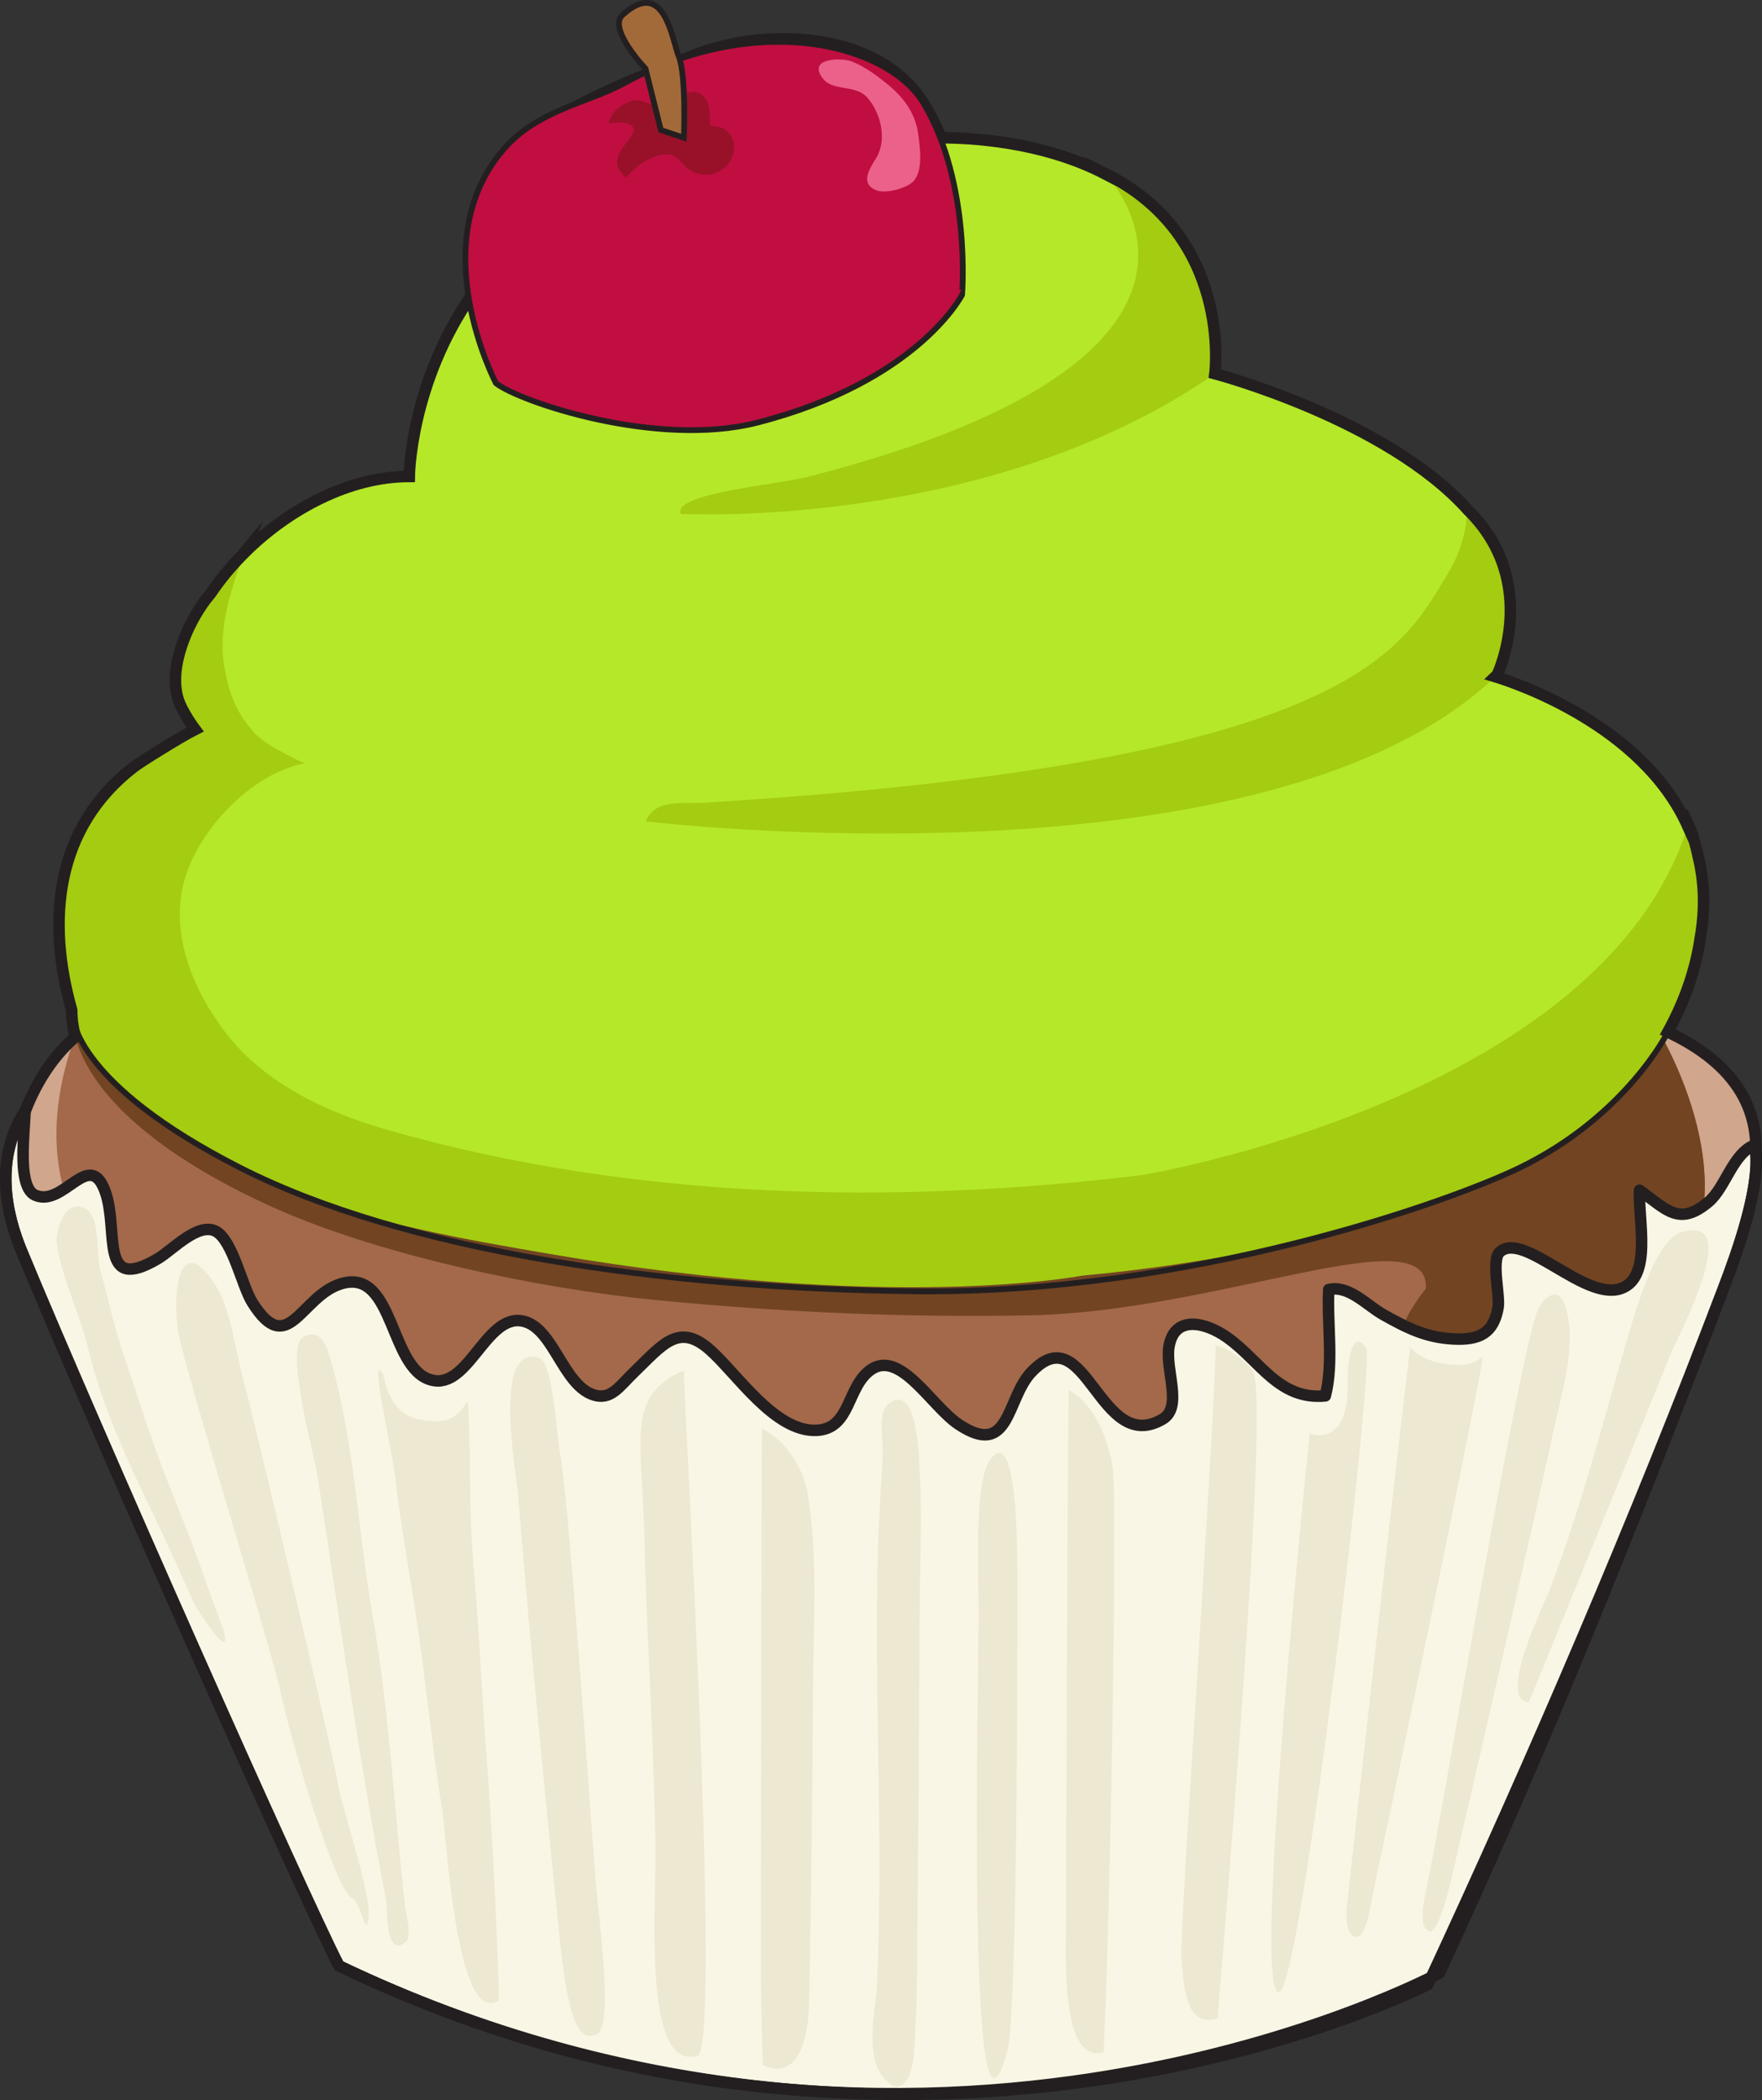 <?xml version="1.0" encoding="utf-8"?>
<!-- Generator: Adobe Illustrator 16.0.0, SVG Export Plug-In . SVG Version: 6.00 Build 0)  -->
<!DOCTYPE svg PUBLIC "-//W3C//DTD SVG 1.1//EN" "http://www.w3.org/Graphics/SVG/1.1/DTD/svg11.dtd">
<svg version="1.1" id="Cupcakes" xmlns="http://www.w3.org/2000/svg" xmlns:xlink="http://www.w3.org/1999/xlink" x="0px" y="0px"
	 width="306.304px" height="365.005px" viewBox="0 0 306.304 365.005" enable-background="new 0 0 306.304 365.005"
	 xml:space="preserve">
<rect x="0" y="0" width="306.304" height="365.005" fill="#333333" stroke="none"/>
<path fill="#D0A68C" d="M268.381,173.015c-3.088-0.617-6.036-0.926-9.16-1.02c-168.91-6.355-240.049,4.238-240.049,4.238
	c-16.918,7.951-17.667,29.875-17.667,29.875c1.689,4.096,3.128,6.83,5.675,10.404c1.559,5.984,293.633,0.207,293.895-2.119
	c4.364-8.01,6.238-17.506,1.09-25.289C295.395,178.873,279.661,175.269,268.381,173.015z"/>
<path fill="#A3694A" d="M222.322,152.412c-46.537-4.627-94.15-6.523-140.918-6.227c-18.068,0.113-39.894,0.832-54.32,13.23
	c-13.366,11.486-22.283,35.248-14.181,52.164c6.591,13.754,17.624,22.312,30.262,29.135c13.71,7.4,39.823,14.318,55.78,15.131
	c37.676,5.104,80.12,5.365,116.694-4.086c15.231-3.938,28.095-8.17,43.136-12.713c8.281-2.5,22.472-9.734,28.731-16.357
	c0.884-0.938,5.602-3.822,6.231-4.982c7.504-13.875-2.477-37.586-12.262-48.131C266.963,153.925,242.512,154.419,222.322,152.412z"
	/>
<path fill="#724422" d="M222.322,152.412c-46.537-4.627-94.15-6.523-140.918-6.227c-18.068,0.113-43.76-1.978-58.188,10.421
	c-26.863,23.086,2.206,43.777,26.035,54.015c17.91,7.69,44.04,13.297,64.631,15.318c21.024,2.064,43.077,3.121,65.334,2.667
	c32.667-0.666,69.334-17.334,68.666-4.667c-10,12.667-4.007,19.607,10.893,15.107c8.281-2.5,22.472-9.734,28.731-16.357
	c0.884-0.938,5.602-3.822,6.231-4.982c7.504-13.875-2.477-37.586-12.262-48.131C266.963,153.925,242.512,154.419,222.322,152.412z"
	/>
<path fill="#F9F6E5" stroke="#231F20" stroke-width="2" stroke-linecap="round" stroke-linejoin="round" stroke-miterlimit="10" d="
	M297.029,208.882c-5.145,4.33-7.335,1.348-12.01-2.016c-0.276,5.168,2.289,15.156-3.246,17.092
	c-6.328,2.213-16.857-10.002-21.02-6.387c-1.587,1.379,0.044,7.609-0.324,9.682c-0.777,4.43-3.188,5.715-7.838,5.463
	c-4.714-0.258-8.006-1.908-12.148-4.238c-2.853-1.607-5.892-5.131-9.455-4.357c-0.315,5.984,0.883,12.701-0.592,18.49
	c-8.108,0.77-11.318-6.105-17.107-10.186c-3.81-2.686-9.141-3.867-10.068,1.604c-0.699,4.107,2.467,10.555-1.14,12.645
	c-11.038,6.396-13.253-18.387-22.845-8.127c-4.342,4.641-3.613,15.014-12.614,9.002c-4.683-3.129-10.147-13.062-15.256-9.467
	c-4.204,2.959-3.411,10.279-9.456,10.52c-7.264,0.283-13.815-9.885-18.555-14.045c-5.44-4.77-8.27-0.725-13.139,3.943
	c-2.566,2.463-4.037,5.002-7.173,3.891c-5.053-1.791-6.761-10.977-11.579-12.615c-6.563-2.234-9.652,10.992-15.857,10.199
	c-8.042-1.027-6.758-19.754-16.315-16.854c-7.022,2.131-9.229,13.191-15.448,3.234c-1.788-2.861-3.4-10.799-6.334-12.348
	c-3.08-1.625-7.525,3.244-10.021,4.729c-10.396,6.186-6.801-4.639-9.148-11.475c-2.727-7.932-7.228,2.662-12.217,0.475
	c-0.936-0.41-1.48-1.516-1.783-2.959c-0.759-3.615,0.001-9.365,0.001-11.68c-5.448,8.564-3.173,18.096-0.606,24.307
	c12.271,29.703,48.828,112.004,55.186,124.268c102.297,49.269,191.297,1.269,191.297,1.269
	c18.221-39.127,34.215-79.106,49.566-119.483c2.244-5.896,6.599-17.986,5.275-24.469
	C301.232,200.443,299.951,206.425,297.029,208.882z"/>
<g>
	<path fill="#EDE8D1" d="M97.311,252.304c-0.635-3.229-1.143-15.645-3.678-16.338c-8.133-2.238-3.861,20.07-3.587,23.592
		c1.588,20.375,4.743,53.043,6.835,73.344c1,9.707,2.139,22.801,6.496,20.736c3.389,0.066,0.967-18.229,0.281-25.529
		C102.955,320.64,99.01,260.937,97.311,252.304z"/>
	<path fill="#EDE8D1" d="M112.078,269.074c0.182,11.227,1.906,40.205,1.859,54.125c-0.037,10.75-1.791,36.502,7.172,34.141
		c4.537,0.818-2.156-112.408-2.24-119.154C108.433,242.812,111.773,250.267,112.078,269.074z"/>
	<path fill="#EDE8D1" d="M159.238,248.572c-0.627-3.555-1.905-6.625-4.588-4.723c-2.293,1.625-1.061,6.383-1.184,8.752
		c-0.299,5.668-0.699,11.322-0.857,17.002c-0.328,11.795-0.109,23.604,0.068,35.4c0.098,6.455,0.191,12.912,0.188,19.369
		c-0.002,6.697-0.098,13.4-0.385,20.09c-0.193,4.492-2.067,12.084,0.703,16.064c3.281,4.713,5.34,0.633,5.658-3.389
		c0.777-9.826,0.592-19.832,0.699-29.682c0.183-16.426,0.205-32.854,0.342-49.279c0.061-7.395,0.422-14.809,0.004-22.197
		C159.836,255.091,159.783,251.648,159.238,248.572z"/>
	<path fill="#EDE8D1" d="M267.486,227.38c-3.144,5.854-16.964,89.314-19.654,101.59c-0.244,1.119-1.367,6.035,0.623,6.676
		c1.951,0.627,4.457-11.75,4.924-13.744c3.398-14.484,14.831-64.307,16.609-72.916c1.385-6.709,4.285-15.104,2.143-21.871
		C271.072,223.767,268.858,224.828,267.486,227.38z"/>
	<path fill="#EDE8D1" d="M64.795,280.906c-2.523-14.539-3.191-30.084-7.227-44.26c-0.59-2.07-1.595-6.096-4.882-4.244
		c-3.279,1.846,1.999,20.814,2.459,23.795c3.827,24.773,7.251,49.617,11.991,74.238c0.238,1.246-0.19,10.104,3.4,7.084
		c1.168-0.979,0.04-4.752-0.099-5.996C68.555,314.757,67.681,297.515,64.795,280.906z"/>
	<path fill="#EDE8D1" d="M211.338,233.814c-0.504,19.863-6.24,100.275-5.952,106.012c0.341,6.746,1.169,12.613,6.302,10.949
		c1.107-14.625,9.116-107.646,6.111-112.451C217.118,237.236,214.4,234.611,211.338,233.814z"/>
	<path fill="#EDE8D1" d="M234.307,240.185c0.228,11.77-6.634,8.965-6.634,8.965s-10.37,99.451-5.221,97.041
		c3.795-1.777,16.06-105.041,15.104-111.725C235.463,230.798,234.213,235.406,234.307,240.185z"/>
	<path fill="#EDE8D1" d="M185.76,241.57c-0.249,24.5-0.438,81.541-0.438,91.58c0,6.301-1.123,25.674,6.526,23.545
		c1.101-21.24,2.498-97.291,1.532-102.055C192.674,251.162,190.93,244.439,185.76,241.57z"/>
	<path fill="#EDE8D1" d="M172.333,253.455c-2.999,3.246-2.254,19.625-2.206,26.102c0.068,9.809-2.293,103.064,4.954,77.08
		c1.769-4.924,1.804-70.051,1.8-80.912C176.877,268.863,176.83,247.957,172.333,253.455z"/>
	<path fill="#EDE8D1" d="M250.512,236.927c-3.909-0.721-5.352-2.785-5.352-2.785c-1.009,7.029-10.223,89.477-11.047,97.576
		c-0.168,1.654-0.01,4.875,1.724,4.904c1.735,0.025,2.434-5.748,3.019-8.414c0.803-3.656,15.912-74.932,18.936-92.406
		C255.94,237.146,254.42,237.648,250.512,236.927z"/>
	<path fill="#EDE8D1" d="M132.48,248.259c-0.127,1.391-0.201,84.504-0.201,95.695c0,3.799,0.329,14.93,0.329,14.93
		s7.745,4.75,8.063-11.213c0.361-18.219,0.54-36.443,0.664-54.664c0.066-10.887,0.883-22.504-0.917-33.299
		C139.646,255.08,136.736,250.525,132.48,248.259z"/>
	<path fill="#EDE8D1" d="M82.26,271.345c-0.861-10.434-0.266-15.664-0.91-27.781c-2.004,2.584-2.926,3.914-7.445,3.322
		c-3.056-0.398-6-1.729-7.25-7.926c-2.693-4.725,1.373,12.17,2.049,17.844c1.128,9.473,2.338,15.432,3.969,26.373
		c1.014,6.805,2.955,24.488,4.061,30.359c0.871,4.629,2.462,39.018,9.943,34.15c0.145-6.162-1.418-33.939-1.887-39.684
		C83.914,297.283,83.576,287.31,82.26,271.345z"/>
	<path fill="#EDE8D1" d="M42.415,240.212c-2.354-8.965-2.364-14.568-6.995-19.488c-3.733-3.965-5.496,2.248-4.527,10.248
		c0.658,5.41,16.357,55.742,17.988,63.57c1.545,7.408,9.233,33.804,12.336,35.397c1.458,0.748,2.123,5.603,2.652,4.46
		c1.483-3.201-4.305-19.49-5.074-24.164C57.9,304.8,44.746,249.08,42.415,240.212z"/>
	<path fill="#EDE8D1" d="M34.158,270.363c-3.123-8.482-5.371-13.225-8.316-21.857c-1.42-4.158-2.732-8.359-4.162-12.449
		c-1.732-4.949-2.891-10.492-4.295-15.521c-0.688-2.467,0.072-9.02-2.439-10.414c-3.692-2.045-5.441,3.912-5.047,6.324
		c0.973,5.957,4.011,12.027,5.446,18c2.259,9.393,6.249,18.217,10.421,26.887c2.705,5.619,5.279,11.268,7.811,16.971
		c0.939,2.072,7.098,11.141,5.217,4.881C38.753,283.15,34.617,271.613,34.158,270.363z"/>
	<path fill="#EDE8D1" d="M292.146,214.22c-3.953,1.256-7.145,11.346-8.769,16.838c-4.54,15.338-8.227,30.133-13.922,45.131
		c-1.013,2.664-9.286,19.209-3.695,19.689c0.028,0.002,21.793-53.346,24.495-60.162C291.533,232.492,303.465,210.621,292.146,214.22
		z"/>
</g>
<path fill="#B5E828" d="M259.525,117.488c17.614-35.154-48.33-52.54-48.33-52.54c1.484-44.046-49.466-40.952-49.466-40.952
	c-90.083-8.139-90.583,58.816-90.583,58.816c-24.484,0-49.967,31.264-35.727,45.596c-39.35,11.262-19.862,54.607-19.862,54.607
	c88.813,65.523,247.966,38.252,271.325,1.021C318.361,133.873,259.525,117.488,259.525,117.488z"/>
<g>
	<path fill="#A4CC11" d="M192.083,30.136c0,0,31.331,31.567-51.866,52.804c-4.748,1.213-23.6,2.87-21.85,6.368
		c0,0,53.465,2.998,92.828-24.36C211.195,64.948,214.305,41.09,192.083,30.136z"/>
	<path fill="#A4CC11" d="M251.781,99.552c-7.994,13.074-15.74,32.979-129.416,39.975c-3.707,0.229-8.495-0.75-10.102,3.229
		c0,0,108.287,13.01,148.012-25.465c0,0,7.744-16.24-5.236-28.798C255.039,88.493,255.223,93.925,251.781,99.552z"/>
	<path fill="#A4CC11" d="M198.565,204.234c-43.565,5.283-89.014,4.275-131.421-7.912c-10.73-3.086-21.708-8.297-28.459-17.527
		c-5.629-7.695-9.494-17.662-6.236-27.061c2.917-8.428,11.658-17.316,20.459-19.078c-7.494-3.498-8.559-5.047-9.618-6.371
		c-2.632-3.285-3.685-6.635-4.356-10.814c-1.043-6.48,1.375-13.518,3.606-19.539c0,0-6.194,7.518-6.745,8.244
		c-3.172,4.174-6.467,11.611-4.89,17.145c0.672,2.359,3.016,5.465,3.016,5.465c-2.498,1.25-9.476,5.602-10.678,6.529
		C7.521,145.445,7.883,164.94,14.808,182.5c0,0,9.661,13.334,34.409,23.94c14,6,32.48,9.117,46.334,11.5
		c59.583,10.238,92.521,3.782,92.521,3.782c45.722-4.246,71.205-16.738,71.205-16.738c24.482-10.992,29.729-23.982,29.729-23.982
		c12.492-20.99,4.497-37.729,4.497-37.729C278.764,190.992,198.565,204.234,198.565,204.234z"/>
</g>
<path fill="none" stroke="#231F20" stroke-width="2" stroke-miterlimit="10" d="M305.249,200.422
	c0.125-3.925-0.756-7.797-3.085-11.317c-2.832-4.28-7.241-7.39-12.229-9.737c3.255-5.905,4.918-11.44,5.634-16.317
	c0.911-5.197,0.69-9.87-0.331-14.061c-0.739-3.623-1.734-5.717-1.734-5.717c-0.033,0.108-0.073,0.214-0.107,0.321
	c-7.882-17.63-30.193-24.99-33.465-25.986c0.112-0.107,0.232-0.209,0.344-0.317c0,0,7.672-16.103-5.08-28.638
	c-14.178-15.842-44-23.705-44-23.705s3.109-23.858-19.112-34.812c0,0,0.033,0.041,0.088,0.114c-11.098-5.77-23.801-6.318-28.531-6.3
	c-0.878-2.082-1.901-4.092-3.072-5.975c-7.679-12.339-26.614-13.312-39.187-8.667c-1.595,0.59-11.251,4.49-11.325,4.523
	c-8.099,3.549-17.005,7.505-22.354,14.889c-4.37,6.032-6.102,14.45-5.443,22.202C71.276,66.475,71.146,82.812,71.146,82.812
	c-10.422,0-21.021,5.665-28.664,13.276c0.019-0.052,0.038-0.105,0.058-0.157c0,0-0.187,0.226-0.48,0.584
	c-2.034,2.074-3.849,4.284-5.381,6.56c-0.449,0.553-0.776,0.959-0.884,1.101c-3.172,4.174-6.467,11.611-4.89,17.145
	c0.672,2.359,3.016,5.465,3.016,5.465c-2.498,1.25-9.476,5.602-10.678,6.529c-13.683,10.557-15.181,26.69-10.775,42.272
	c0.005,1.545,0.212,3.065,0.606,4.557c-0.015,0.039-0.028,0.079-0.043,0.119c-4.297,3.761-7.001,8.539-8.692,12.968
	c0-0.043,0.002-0.092,0.002-0.133c-5.448,8.564-3.173,18.096-0.606,24.307c12.271,29.703,48.828,112.004,55.186,124.268
	c101.297,48.269,189.297,3.269,189.297,3.269c18.221-39.127,36.215-81.106,51.566-121.483
	C301.871,217.97,305.78,207.126,305.249,200.422z"/>
<path fill="none" stroke="#231F20" stroke-miterlimit="10" d="M12.717,176.94c0,0,0.5,11.5,29,26s73.5,21.037,117.5,21.5
	c47.5,0.5,92.508-15.423,105-21.5c18.5-9,25.719-23.572,25.719-23.572"/>
<path fill="#C00E40" stroke="#231F20" stroke-miterlimit="10" d="M160.567,17.975c-5.951-9.995-28.313-16.429-52.351-3.368
	c-5.994,3.256-14.812,4.547-20.667,11.333c-14.126,16.373-1.333,40.667-1.333,40.667c4.045,3.198,28,11.333,45.5,6.833
	c27.918-7.179,35.527-22.195,35.527-22.195S168.884,31.94,160.567,17.975z"/>
<path fill="#EB618A" d="M154.586,14.896c-1.926-1.605-4.188-3.309-6.535-4.222c-1.65-0.641-7.172-0.66-5.377,2.426
	c0.093,0.155,0.201,0.32,0.333,0.494c1.806,2.396,5.667,0.983,7.787,3.396c2.337,2.661,3.47,7.322,1.513,10.485
	c-1.201,1.941-2.893,4.562,0.175,5.642c1.598,0.562,5.241-0.411,6.339-1.639c1.699-1.899,1.094-5.889,0.802-8.151
	C159.176,19.846,157.225,17.097,154.586,14.896z"/>
<path fill="#991129" d="M123.55,21.94c-0.303-1.429,0.145-3.324-0.963-4.862c-1.542-2.143-4.066-0.637-5.729,0.308
	c-1.06,0.604-2.371,0.801-3.581,0.687c-1.086-0.103-1.781-0.833-3.004-0.614c-1.965,0.353-4.146,1.944-4.451,4.026
	c2.673-0.541,3.71,0.099,4.043,0.424c1.866,1.822-5.674,5.012-1.085,8.947c1.104-1.174,2.306-2.301,3.752-3.042
	c1.153-0.591,2.479-1.122,3.798-0.96c1.42,0.173,2.04,1.393,3.005,2.264c1.32,1.19,3.298,1.577,4.972,0.984
	C129.092,28.406,128.543,21.576,123.55,21.94z"/>
<path fill="#A36A39" stroke="#231F20" stroke-miterlimit="10" d="M114.884,22.607l-2.667-10.667c0,0-6.616-6.955-4-9.333
	c7.333-6.667,8.616,4.372,9.769,7.173c1.35,3.28,0.898,14.16,0.898,14.16L114.884,22.607z"/>
</svg>
